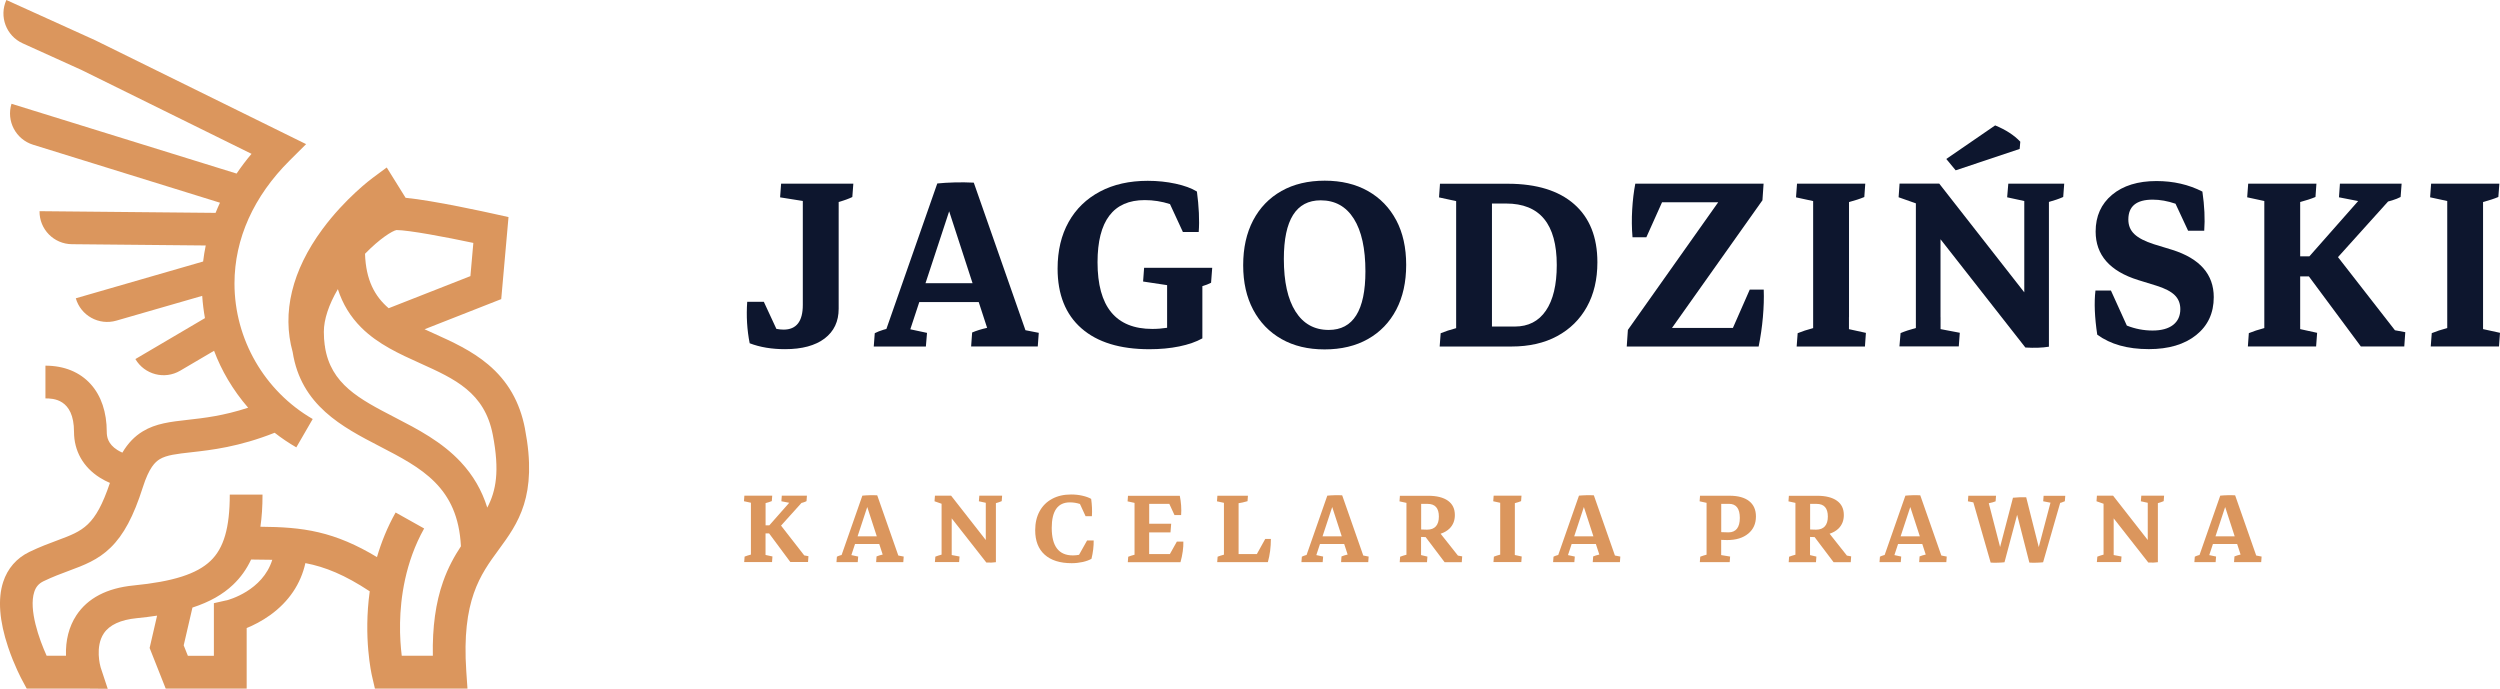 <?xml version="1.0" encoding="UTF-8"?> <svg xmlns="http://www.w3.org/2000/svg" id="Layer_2" data-name="Layer 2" viewBox="0 0 545.86 150.39"><path d="m183.12,46.5v-2.4c1.25-.35,2.24-.72,2.98-1.08l.22-2.91h-15.77l-.22,2.98,4.96.79v22.7c0,3.59-1.4,5.39-4.2,5.39-.49,0-1.02-.06-1.57-.16l-2.74-5.91h-3.63c-.22,3.11-.04,6.13.54,9.05,2.25.86,4.82,1.29,7.72,1.29,3.71,0,6.59-.78,8.64-2.33,2.05-1.56,3.07-3.72,3.07-6.5v-20.9h0Z" style="fill: #0d162e;"></path><path d="m200.73,65.96h12.97l1.83,5.62c-1.28.29-2.37.63-3.27,1.02l-.22,3.05h14.55l.22-2.98-2.91-.57-11.28-32.22c-1.41-.07-2.81-.09-4.18-.05-1.38.04-2.64.11-3.79.23l-11.11,31.76c-.23.06-.46.12-.67.19-.74.23-1.36.47-1.87.74l-.22,2.91h11.38l.25-2.98-3.65-.78,1.96-5.94h0Zm6.52-19.81l5.1,15.68h-10.27l5.16-15.68h0Z" style="fill: #0d162e;"></path><path d="m249.59,61.47l5.24.79v9.31c-1.06.16-2.14.25-3.23.25-7.97,0-11.96-4.85-11.96-14.55,0-9.05,3.44-13.58,10.31-13.58,1.88,0,3.72.29,5.51.87l2.82,6.1h3.45c.1-1.25.11-2.63.04-4.17-.07-1.53-.22-3.09-.43-4.67-1.17-.72-2.72-1.29-4.65-1.71s-3.96-.63-6.09-.63c-4,0-7.48.78-10.43,2.35-2.96,1.57-5.24,3.78-6.84,6.64-1.6,2.86-2.41,6.25-2.41,10.18,0,5.65,1.74,10,5.21,13.04s8.41,4.56,14.83,4.56c2.35,0,4.52-.2,6.52-.61,2-.41,3.68-.99,5.05-1.76v-11.4c.73-.22,1.37-.46,1.9-.74l.25-3.27h-14.87l-.22,2.98h0v.02Z" style="fill: #0d162e;"></path><path d="m304.86,48.09c-1.45-2.74-3.51-4.87-6.18-6.38-2.67-1.51-5.81-2.26-9.43-2.26s-6.79.75-9.46,2.26c-2.67,1.51-4.73,3.65-6.18,6.41-1.45,2.77-2.17,6.03-2.17,9.79s.73,6.98,2.19,9.73,3.52,4.88,6.18,6.39,5.79,2.26,9.41,2.26,6.79-.75,9.46-2.26c2.67-1.51,4.73-3.65,6.18-6.41,1.45-2.76,2.17-6.03,2.17-9.79s-.72-7.01-2.17-9.75h0Zm-14.74,23.95c-3.14,0-5.55-1.34-7.25-4.02s-2.55-6.51-2.55-11.49c0-8.52,2.68-12.79,8.04-12.79,3.14,0,5.55,1.34,7.24,4.02s2.53,6.51,2.53,11.49c0,8.52-2.67,12.79-8.01,12.79h0Z" style="fill: #0d162e;"></path><path d="m330.03,75.66c3.83,0,7.15-.75,9.95-2.26,2.8-1.51,4.97-3.64,6.5-6.39s2.3-6,2.3-9.73c0-5.51-1.69-9.74-5.08-12.71-3.36-2.94-8.16-4.43-14.38-4.45h-14.91l-.21,2.98,3.74.81v27.74c-1.31.35-2.44.72-3.38,1.11l-.22,2.91h15.69Zm-4.27-29.17v-2.05h3.09c7.37,0,11.06,4.48,11.06,13.43,0,4.31-.79,7.63-2.37,9.95s-3.84,3.48-6.79,3.48h-4.99v-24.82h0Z" style="fill: #0d162e;"></path><path d="m382.05,63.23l-3.68,8.37h-13.3l19.75-27.87.25-3.63h-28.01c-.34,1.75-.56,3.63-.68,5.66s-.1,4.04.07,6.05h3.02l3.43-7.65h12.26l-19.72,27.87-.25,3.63h28.8c.43-2.13.74-4.27.93-6.43s.25-4.15.18-6h-3.05Z" style="fill: #0d162e;"></path><path d="m403.72,69.27v-25.15c1.3-.35,2.41-.71,3.34-1.1l.21-2.91h-14.9l-.22,2.98,3.74.81v27.74c-1.31.35-2.44.72-3.38,1.11l-.22,2.91h14.91l.21-2.98-3.7-.81v-2.61h.01Z" style="fill: #0d162e;"></path><path d="m440.98,32.52l.14-1.58c-1.36-1.44-3.2-2.62-5.49-3.56l-10.67,7.33,2.05,2.48,13.97-4.67h0Z" style="fill: #0d162e;"></path><path d="m423.7,69.27v-17.03l18.53,23.64c1.96.12,3.68.06,5.14-.18v-31.61c1.11-.31,2.17-.65,3.12-1.08l.22-2.91h-12.21l-.25,2.98,3.74.81v19.94l-18.57-23.74h-8.66l-.21,2.98,3.77,1.33v27.22c-1.31.35-2.43.72-3.34,1.11l-.25,2.91h12.96l.22-2.98-4.2-.8v-2.62h0v.03Z" style="fill: #0d162e;"></path><path d="m469.18,76.23c4.33,0,7.78-1.02,10.34-3.07s3.84-4.81,3.84-8.28c0-4.98-3.03-8.43-9.09-10.34l-3.99-1.22c-1.94-.62-3.35-1.35-4.24-2.19-.89-.84-1.33-1.9-1.33-3.2,0-2.9,1.77-4.34,5.32-4.34,1.6,0,3.26.3,4.98.89l2.75,5.9h3.52c.19-2.56.06-5.41-.4-8.55-2.99-1.53-6.33-2.3-10.02-2.3-4.07,0-7.3,1-9.7,3-2.39,2-3.59,4.67-3.59,8.03,0,5.12,3.1,8.66,9.3,10.59l3.95,1.22c1.84.57,3.18,1.26,4,2.06.83.8,1.24,1.83,1.24,3.07,0,1.48-.53,2.63-1.58,3.45-1.05.81-2.55,1.22-4.49,1.22s-3.78-.36-5.61-1.08l-3.47-7.65h-3.38c-.31,2.63-.18,5.84.39,9.63,2.87,2.11,6.62,3.16,11.24,3.16h.02Z" style="fill: #0d162e;"></path><path d="m510.47,56.16l10.95-12.16c.3-.08.61-.16.89-.25.73-.23,1.35-.47,1.85-.74l.22-2.91h-13.47l-.21,2.98,4.19.82-10.65,12.07h-2.01v-11.86c1.3-.35,2.41-.71,3.34-1.1l.21-2.91h-14.9l-.22,2.98,3.74.81v27.74c-1.31.35-2.44.72-3.38,1.11l-.21,2.91h14.9l.22-2.98-3.7-.81v-11.51h1.9l11.35,15.3h9.48l.22-3.12-2.26-.42-12.42-15.95h-.03Z" style="fill: #0d162e;"></path><path d="m542.16,71.87v-27.76c1.3-.35,2.41-.71,3.34-1.1l.22-2.91h-14.9l-.22,2.98,3.74.81v27.74c-1.31.35-2.44.72-3.38,1.11l-.22,2.91h14.9l.22-2.98-3.7-.81h0Z" style="fill: #0d162e;"></path><path d="m170.52,114.78l4.48-4.97c.11-.03.24-.06.35-.09.3-.09.55-.19.75-.3l.09-1.19h-5.49l-.09,1.22,1.71.33-4.34,4.92h-.82v-4.85c.52-.14.99-.28,1.36-.44l.09-1.19h-6.08l-.09,1.22,1.52.33v11.32c-.53.14-1,.29-1.38.44l-.09,1.19h6.08l.09-1.22-1.51-.33v-4.7h.78l4.63,6.24h3.87l.09-1.27-.92-.17-5.07-6.51h0v.02Z" style="fill: #db965d;"></path><path d="m191.55,108.15c-.58-.03-1.15-.04-1.71-.02-.56.01-1.08.05-1.55.09l-4.53,12.96c-.09.02-.19.05-.27.07-.3.09-.56.19-.76.3l-.09,1.19h4.64l.1-1.22-1.49-.32.8-2.42h5.29l.75,2.3c-.51.12-.97.25-1.34.41l-.09,1.25h5.93l.09-1.22-1.18-.23-4.6-13.14h.01Zm-4.3,8.95l2.11-6.4,2.08,6.4h-4.19Z" style="fill: #db965d;"></path><path d="m213.72,109.45l1.52.33v8.13l-7.57-9.68h-3.53l-.09,1.22,1.54.54v11.11c-.52.14-.99.29-1.36.44l-.1,1.19h5.29l.09-1.22-1.71-.32v-8.01l7.56,9.64c.8.05,1.5.02,2.09-.07v-12.89c.45-.13.89-.27,1.27-.44l.09-1.19h-4.98l-.1,1.22h0Z" style="fill: #db965d;"></path><path d="m235.61,121.14c-.44.08-.89.13-1.36.13-3.08,0-4.61-2-4.61-6.01,0-3.71,1.32-5.57,3.96-5.57.76,0,1.49.12,2.2.35l1.23,2.67h1.38c.08-1.24.02-2.5-.16-3.78-.5-.29-1.15-.52-1.94-.7s-1.61-.26-2.45-.26c-1.59,0-2.97.32-4.15.96s-2.08,1.54-2.72,2.71-.96,2.55-.96,4.14c0,2.31.69,4.09,2.07,5.33s3.34,1.86,5.9,1.86c.83,0,1.63-.09,2.41-.26.78-.18,1.41-.41,1.91-.7.34-1.39.5-2.72.48-4h-1.44l-1.75,3.12h0Z" style="fill: #db965d;"></path><path d="m255.44,120.97h-4.53v-4.73h4.66l.15-1.88h-4.8v-4.35h4.39l1.13,2.45h1.45c.05-.66.05-1.36,0-2.09s-.15-1.44-.29-2.12h-11.31l-.09,1.22,1.52.33v11.32c-.53.14-1,.29-1.38.44l-.09,1.19h11.5c.22-.78.39-1.57.5-2.37s.15-1.5.13-2.12h-1.42l-1.52,2.71h0Z" style="fill: #db965d;"></path><path d="m274.44,120.97h-4v-11.1c.3-.05.61-.1.88-.16.42-.1.78-.19,1.07-.28l.09-1.19h-6.67l-.09,1.22,1.52.33v11.32c-.53.14-1,.29-1.38.44l-.09,1.19h11.06c.44-1.57.66-3.26.66-5.07h-1.23l-1.83,3.3h.01Z" style="fill: #db965d;"></path><path d="m293.07,108.15c-.58-.03-1.15-.04-1.71-.02-.56.01-1.08.05-1.55.09l-4.53,12.96c-.09.02-.19.05-.27.07-.3.09-.56.19-.76.3l-.09,1.19h4.64l.1-1.22-1.49-.32.8-2.42h5.29l.75,2.3c-.51.12-.97.25-1.34.41l-.09,1.25h5.93l.09-1.22-1.18-.23-4.6-13.14h0Zm-4.3,8.95l2.11-6.4,2.08,6.4h-4.19,0Z" style="fill: #db965d;"></path><path d="m314.57,116.53c.78-.26,1.43-.64,1.94-1.14.77-.77,1.15-1.75,1.15-2.94,0-1.36-.5-2.4-1.51-3.12s-2.45-1.08-4.32-1.08h-6.17l-.09,1.22,1.52.33v11.32c-.53.14-1,.29-1.38.44l-.09,1.19h5.96l.09-1.22-1.39-.33v-3.96c.34.01.68.03,1,.03l4.14,5.48h3.75l.09-1.27-.93-.17-3.77-4.76h0v-.02Zm-4.27-5.68v-.83h1.41c1.64,0,2.46.92,2.46,2.77s-.86,2.86-2.58,2.86c-.42,0-.85-.02-1.29-.04v-4.75h0Z" style="fill: #db965d;"></path><path d="m330.76,120.13v-10.27c.52-.14.99-.28,1.36-.44l.09-1.19h-6.08l-.09,1.22,1.52.33v11.32c-.53.14-1,.29-1.38.44l-.09,1.19h6.08l.09-1.22-1.51-.33v-1.06h.01Z" style="fill: #db965d;"></path><path d="m348.02,108.15c-.58-.03-1.15-.04-1.71-.02-.56.01-1.08.05-1.55.09l-4.53,12.96c-.09.02-.19.05-.27.07-.3.09-.56.19-.76.3l-.09,1.19h4.64l.1-1.22-1.49-.32.8-2.42h5.29l.75,2.3c-.51.12-.97.25-1.34.41l-.09,1.25h5.93l.09-1.22-1.18-.23-4.6-13.14h0Zm-4.3,8.95l2.11-6.4,2.08,6.4h-4.19,0Z" style="fill: #db965d;"></path><path d="m381.91,109.41c-1-.78-2.42-1.17-4.26-1.17h-6.46l-.09,1.22,1.52.33v11.32c-.53.14-1,.29-1.38.44l-.09,1.19h6.52l.09-1.22-1.95-.32v-3.32c.45.02.89.04,1.32.04,1.92,0,3.45-.47,4.58-1.4,1.13-.93,1.69-2.18,1.69-3.76,0-1.46-.5-2.57-1.49-3.35h0Zm-4.51,6.83c-.52,0-1.04-.02-1.58-.05v-6.18h1.7c1.57,0,2.36,1.03,2.36,3.08s-.83,3.15-2.48,3.15Z" style="fill: #db965d;"></path><path d="m399.5,116.53c.78-.26,1.43-.64,1.94-1.14.77-.77,1.15-1.75,1.15-2.94,0-1.36-.5-2.4-1.51-3.12s-2.45-1.08-4.32-1.08h-6.17l-.09,1.22,1.52.33v11.32c-.53.14-1,.29-1.38.44l-.09,1.19h5.96l.09-1.22-1.39-.33v-3.96c.34.01.68.03,1,.03l4.14,5.48h3.75l.09-1.27-.93-.17-3.77-4.76h0v-.02Zm-4.27-5.68v-.83h1.41c1.64,0,2.46.92,2.46,2.77s-.86,2.86-2.58,2.86c-.42,0-.85-.02-1.29-.04v-4.75h0Z" style="fill: #db965d;"></path><path d="m419.29,108.15c-.58-.03-1.15-.04-1.71-.02-.56.01-1.08.05-1.55.09l-4.53,12.96c-.09.02-.19.05-.27.07-.3.09-.56.19-.76.3l-.09,1.19h4.64l.1-1.22-1.49-.32.8-2.42h5.29l.75,2.3c-.51.12-.97.25-1.34.41l-.09,1.25h5.93l.09-1.22-1.18-.23-4.6-13.14h0Zm-4.3,8.95l2.11-6.4,2.08,6.4h-4.19,0Z" style="fill: #db965d;"></path><path d="m446.11,109.45l1.6.31-2.56,9.7-2.74-10.88c-.48-.02-.97-.02-1.49,0-.51.02-.98.05-1.4.1l-2.81,10.76-2.47-9.56c.63-.13,1.14-.27,1.49-.42l.09-1.22h-6.05l-.09,1.22,1.19.23,3.78,13.15c.49.03,1.01.04,1.57.02.56-.01,1.04-.05,1.45-.09l2.76-10.37,2.67,10.44c.48.03,1,.04,1.56.02.56-.01,1.04-.05,1.44-.09l3.73-12.97c.09-.02.2-.04.28-.07.3-.1.54-.2.74-.29l.09-1.19h-4.73l-.09,1.22h0v-.02Z" style="fill: #db965d;"></path><path d="m467.43,109.45l1.52.33v8.13l-7.57-9.68h-3.53l-.09,1.22,1.54.54v11.11c-.52.14-.99.29-1.36.44l-.1,1.19h5.29l.09-1.22-1.71-.32v-8.01l7.56,9.64c.8.05,1.5.02,2.09-.07v-12.89c.45-.13.89-.27,1.27-.44l.09-1.19h-4.98l-.1,1.22h0Z" style="fill: #db965d;"></path><path d="m488.04,108.15c-.58-.03-1.15-.04-1.71-.02-.56.01-1.08.05-1.55.09l-4.53,12.96c-.09.02-.19.05-.27.07-.3.09-.56.19-.76.3l-.09,1.19h4.64l.1-1.22-1.49-.32.8-2.42h5.29l.75,2.3c-.51.12-.97.25-1.34.41l-.09,1.25h5.93l.09-1.22-1.18-.23-4.6-13.14h0Zm-4.3,8.95l2.11-6.4,2.08,6.4h-4.19,0Z" style="fill: #db965d;"></path><path d="m114.62,93.57c-1.12-5.8-3.75-10.38-8.04-13.99-3.61-3.04-7.82-4.95-11.9-6.79-.67-.3-1.33-.6-1.98-.9l16.74-6.58,1.59-17.91-3.06-.68c-1.48-.33-13.27-2.94-19.41-3.53l-4.12-6.62-3.11,2.3c-.24.18-5.96,4.44-10.94,11.19-6.64,9-8.87,18.24-6.49,26.8,1.82,11.68,10.88,16.38,18.98,20.58,9.15,4.74,17.11,8.87,17.76,21.84-1.42,2.15-2.81,4.64-3.9,7.74-1.61,4.57-2.35,9.89-2.23,16.16h-6.79c-.22-1.76-.43-4.27-.37-7.22.1-5.28,1.09-13.14,5.26-20.57l-6.23-3.49c-1.82,3.24-3.13,6.53-4.07,9.74-4.5-2.71-8.57-4.43-12.75-5.41-4.14-.97-8.11-1.18-12.7-1.22.31-2.11.46-4.43.46-7.01h-7.15c0,7.23-1.3,11.7-4.21,14.47-3,2.86-8.18,4.51-16.79,5.36-5.82.57-10.03,2.77-12.5,6.53-1.6,2.43-2.38,5.47-2.26,8.81h-4.23c-1.64-3.62-3.94-10.09-2.7-13.92.36-1.12.99-1.84,2.02-2.34,2.02-.97,3.81-1.64,5.54-2.28,3.26-1.21,6.34-2.35,9.11-5.06,2.85-2.77,5.02-6.84,7.04-13.18,1.36-4.28,2.69-5.52,3.69-6.13,1.5-.91,3.76-1.16,6.88-1.51,4.44-.5,10.4-1.17,18.21-4.26,1.5,1.17,3.08,2.24,4.73,3.19l3.58-6.19c-10.53-6.09-17.08-17.43-17.08-29.58,0-9.75,4.18-19.06,12.09-26.91l3.55-3.53L20.95,8.87l-.05-.03L1.39,0h0c-1.63,3.59-.04,7.83,3.56,9.46l12.89,5.84,37.08,18.29c-1.18,1.4-2.27,2.84-3.26,4.31L2.51,22.66h0c-1.17,3.77.94,7.77,4.71,8.94l40.81,12.66c-.34.73-.66,1.47-.96,2.22l-38.44-.37h0c-.04,3.95,3.13,7.18,7.08,7.21l29.21.28c-.24,1.16-.43,2.32-.57,3.5l-27.8,8.03h0c1.09,3.79,5.06,5.98,8.85,4.88l18.75-5.41c.11,1.63.31,3.26.6,4.86l-15.19,8.94h0c2,3.4,6.38,4.54,9.78,2.54l7.4-4.35c.82,2.18,1.83,4.29,3.02,6.3,1.29,2.18,2.77,4.23,4.42,6.13-5.38,1.77-9.63,2.25-13.21,2.65-3.73.42-6.95.78-9.79,2.51-1.78,1.08-3.24,2.58-4.46,4.65-.35-.15-.73-.35-1.1-.58-2.07-1.31-2.31-2.89-2.31-3.96,0-4.27-1.21-7.87-3.5-10.41-2.38-2.64-5.8-4.04-9.89-4.04v7.15c1.54,0,6.24,0,6.24,7.3,0,4.15,2,7.71,5.64,10,.76.48,1.51.85,2.2,1.15-3.19,9.46-5.86,10.45-11.44,12.53-1.8.67-3.83,1.42-6.15,2.54-2.78,1.34-4.76,3.61-5.72,6.57-1.2,3.7-.84,8.48,1.08,14.21,1.34,4,2.98,7.06,3.05,7.18l1.01,1.88h12.73l4.96.04-1.55-4.69c-.07-.24-1.26-4.48.7-7.41,1.24-1.85,3.67-2.97,7.22-3.32,1.56-.15,3.02-.34,4.41-.55l-1.63,7.06,3.51,8.87h17.68v-13.22c1.45-.59,3.3-1.51,5.18-2.86,4.04-2.93,6.63-6.78,7.64-11.32,4.36.84,8.6,2.57,14.05,6.16-1.4,10.09.38,17.98.49,18.48l.64,2.76h20.21l-.26-3.81c-1.04-15.44,3.07-21.05,7.05-26.48,4.23-5.77,8.61-11.75,5.76-26.47h0v-.02Zm-65.18,37.51l-2.74.62v11.49h-5.68l-.91-2.28,1.91-8.25c3.75-1.22,6.63-2.86,8.87-4.99,1.64-1.56,2.94-3.37,3.94-5.5,1.64,0,3.17.02,4.62.06-2.11,6.77-9.53,8.74-10.01,8.87v-.02Zm53.27-70.79l-17.85,7.01c-3.02-2.59-4.97-6.11-5.16-11.89,3.21-3.31,5.95-5,6.87-5.18,2.77.03,10.66,1.51,16.78,2.81,0,0-.64,7.25-.64,7.25Zm3.68,50.54c-1.18-3.78-3.1-7.07-5.77-9.93-4.15-4.45-9.39-7.17-14.46-9.79-7.7-3.99-13.96-7.23-15.22-15.46h.04c-.03-.1-.05-.18-.08-.27-.13-.92-.19-1.89-.19-2.94,0-2.69,1.08-5.93,3.06-9.31,1.04,3.25,2.74,6.03,5.13,8.41,3.65,3.63,8.32,5.74,12.84,7.78,7.55,3.41,14.07,6.35,15.86,15.62,1.53,7.93.71,12.26-1.21,15.9h0Z" style="fill: #db965d;"></path></svg> 